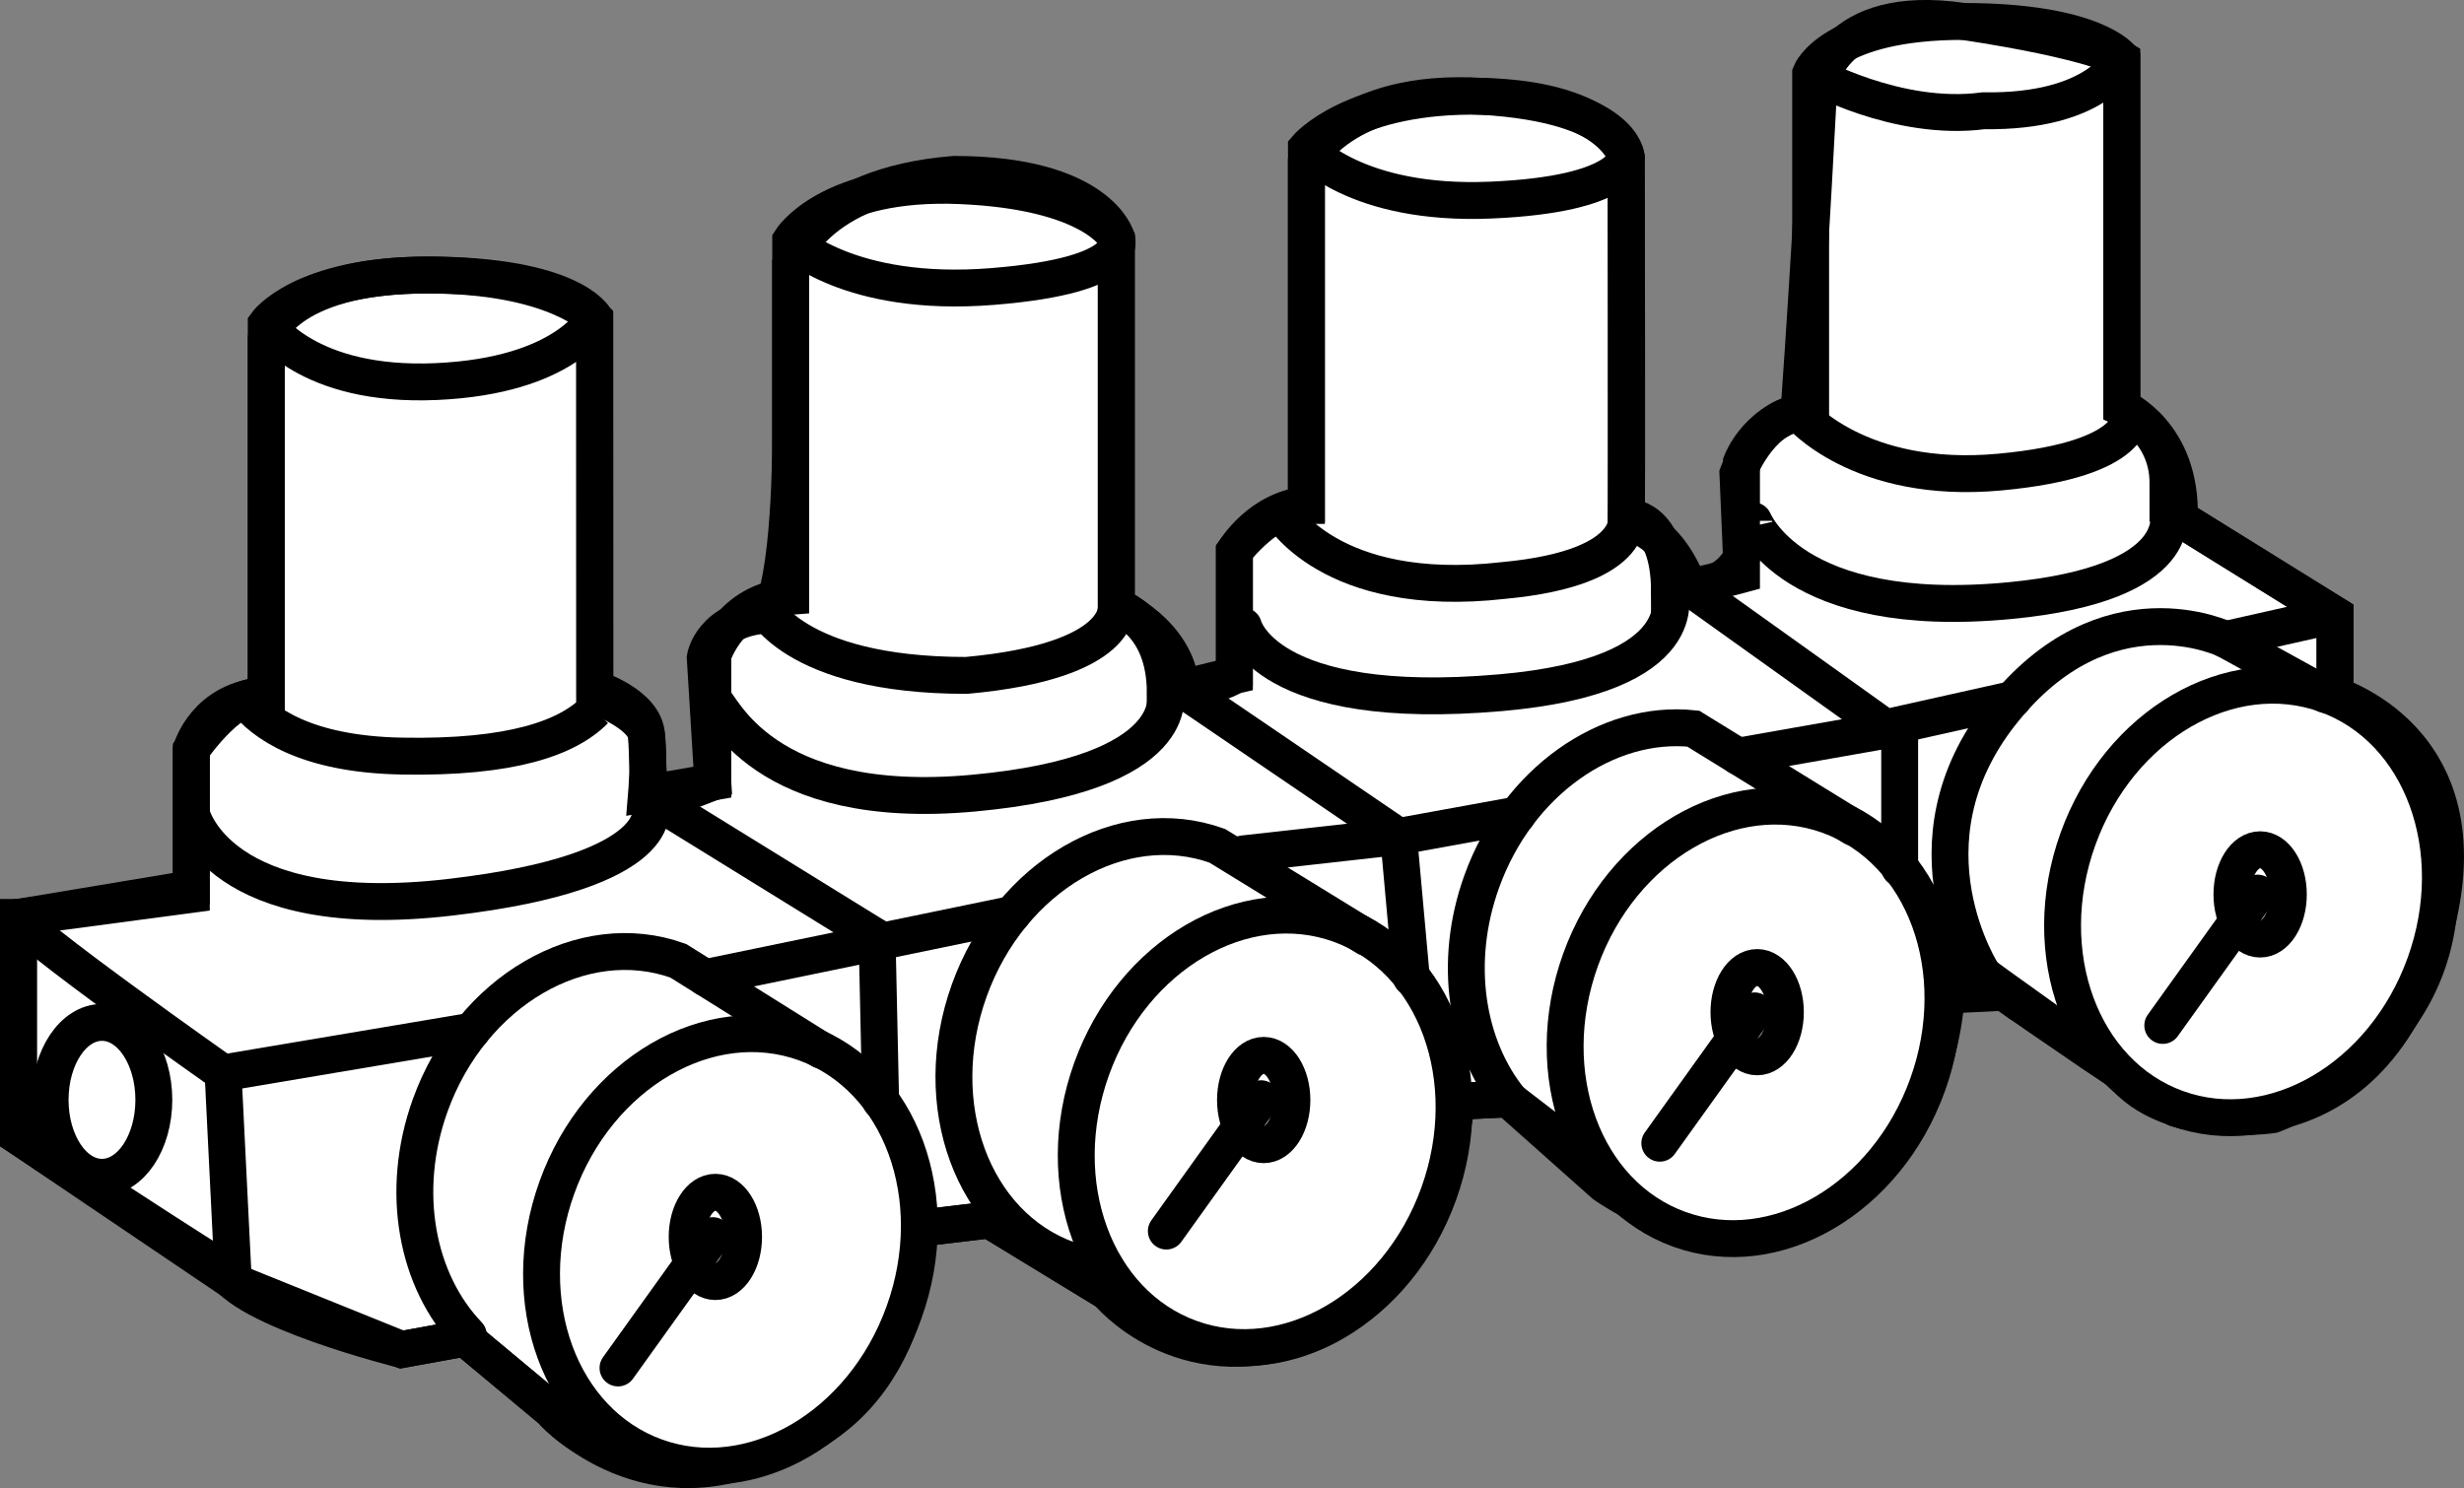 <?xml version="1.0" encoding="iso-8859-1"?>
<!-- Generator: Adobe Illustrator 28.1.0, SVG Export Plug-In . SVG Version: 6.00 Build 0)  -->
<svg version="1.1" id="image" xmlns="http://www.w3.org/2000/svg" xmlns:xlink="http://www.w3.org/1999/xlink" x="0px" y="0px"
	 width="53.447px" height="32.285px" viewBox="0 0 53.447 32.285" enable-background="new 0 0 53.447 32.285"
	 xml:space="preserve">
<rect x="0" y="0" width="53.447" height="32.285" fill="#808080" stroke="none"/>
<path fill="#FFFFFF" stroke="#000000" stroke-width="0.8" stroke-miterlimit="10" d="M0.4,24.653v-4.75l3.75-0.499v-3.142
	c0,0,1-1.447,1.625-1.09c0-2.706,0-7.831,0-7.831s0.375-1.375,3.5-1.375S12.9,6.903,12.9,6.903l0.003,8.034
	c0,0,1.097,0.342,1.122,1.028c0.025,0.687,0.08,1.524,0.08,1.524l1.357-0.523l-0.165-2.699
	c0,0,0.14-0.864,1.371-0.926C17.15,12.657,17.15,9.619,17.15,9.619V5.701c0,0,0.458-1.664,3.542-1.918
	c3.146,0,3.521,1.371,3.521,1.371v8c0,0,1.318,0.569,1.409,1.784c0.706,0,1.153-0.284,1.153-0.284v-2.692
	c0,0,0.75-0.996,1.562-0.996c0-4.062,0-7.438,0-7.438s0.75-1.625,3.812-1.438s3.125,1.312,3.125,1.312
	s0.024,7.585,0,7.813c-0.024,0.228,0.797,0.058,1.367,1.529c0.861,0,1.133-0.654,1.133-0.654l-0.077-1.815
	c0,0,0.443-1.196,1.323-1.315c0.255-3.558,0.431-7.101,0.431-7.101s0.288-1.825,3.136-1.394
	c2.848,0.431,3.438,0.812,3.438,0.812v7.562c0,0,1.307,0.557,1.247,2.404c1.551,0.963,3.378,2.096,3.378,2.096
	v1.75c0,0,3.656,1.072,1.937,5.824c-1.59,4.396-5.38,3.135-5.38,3.135l-1.848-1.218l-2.263-1.622l-0.884,0.381
	c0,0-0.114,3.197-3.255,4.861c-1.782,0.944-4.157-0.752-4.157-0.752l-2.089-1.858l-1.105,0.053
	c0,0-0.52,4.078-3.27,5.075s-4.312-0.94-4.312-0.94l-2.562-1.562L19.9,26.653c0,0,0.062,3.812-3.188,4.812
	s-4.75-0.875-4.75-0.875l-1.875-1.562l-1.375,0.25l-3.651-1.474L0.4,24.653z"/>
<path fill="none" stroke="#000000" stroke-width="0.8" stroke-miterlimit="10" d="M0.4,19.903l3.75-0.625v-3.016
	c0,0,0.312-1.109,1.625-1.171c0-3.688,0-8.062,0-8.062s0.75-1.062,3.5-1.062S12.9,6.903,12.9,6.903v8.188
	c0,0,1.062,0.375,1.125,0.875s0,1.25,0,1.25l1.438-0.25v-2.75c0,0,0.375-1.188,1.688-1.281c0-3.969,0-7.719,0-7.719
	s0.812-1.313,3.688-1.188s3.375,1.125,3.375,1.125v8c0,0,1.062,0.312,1.062,1.875c0.938-0.25,1.5-0.375,1.5-0.375v-2.692
	c0,0,0.562-0.933,1.562-0.996c0-2.625,0-7.75,0-7.75s1-1.188,3.812-1.125s3.125,1.312,3.125,1.312v7.813
	c0,0,0.938-0.063,0.938,1.625c0.875-0.188,1.562-0.375,1.562-0.375v-2.438c0,0,0.375-1,1.5-1.125c0-3.375,0-7.312,0-7.312
	s0.438-1.125,3.312-1.125s3.438,0.812,3.438,0.812v7.562c0,0,1,0.5,1,1.625c0,0.625,0,0.625,0,0.625l3.625,2.25v1.75
	c0,0,2.271,0.562,2.271,4.188s-3.63,4.907-3.63,4.907s-2.266,0.343-3.266-0.907
	c-1.312-0.875-2.562-1.75-2.562-1.75l-1.25,0.062c0,0-0.062,3.438-3.125,4.688s-4.215-0.776-4.215-0.776l-2.16-1.661
	L31.4,23.903c0,0-0.125,3.438-3.438,4.938c-1.562,0.5-3.938-0.812-3.938-0.812l-2.562-1.562L19.9,26.653
	c0,0,0.125,2.875-3.188,4.812c-2.812,1.312-4.75-0.875-4.75-0.875l-1.875-1.562l-1.375,0.25c0,0-3.5-0.875-3.875-1.75
	c-1.5-0.938-4.438-2.875-4.438-2.875V19.903z"/>
<path fill="none" stroke="#000000" stroke-width="0.8" stroke-miterlimit="10" d="M5.775,7.028c0,0,0.875,1.375,3.688,1.25
	S12.9,6.903,12.9,6.903"/>
<path fill="none" stroke="#000000" stroke-width="0.8" stroke-miterlimit="10" d="M17.15,5.216c0,0,1.25,1.25,4.375,1
	c3.125-0.25,2.688-1.063,2.688-1.063"/>
<path fill="none" stroke="#000000" stroke-width="0.8" stroke-miterlimit="10" d="M28.337,3.216c0,0,1.062,1.25,4,1.125
	c2.938-0.125,2.938-0.938,2.938-0.938"/>
<path fill="none" stroke="#000000" stroke-width="0.8" stroke-miterlimit="10" d="M39.275,1.591c0,0,1.875,1.062,3.75,0.812
	c2.5,0.038,3-1.125,3-1.125"/>
<path fill="none" stroke="#000000" stroke-width="0.8" stroke-miterlimit="10" d="M5.303,15.172
	c0.393,0.502,1.313,1.192,3.409,1.231c2.383,0.045,3.601-0.395,4.191-0.995"/>
<path fill="none" stroke="#000000" stroke-width="0.8" stroke-miterlimit="10" d="M16.508,13.097c0,0,0.642,1.556,4.454,1.556
	c3.438-0.312,3.25-1.5,3.25-1.5"/>
<path fill="none" stroke="#000000" stroke-width="0.8" stroke-miterlimit="10" d="M27.77,11.109c0,0,1.065,1.91,4.829,1.486
	c3.059-0.282,2.676-1.486,2.676-1.486"/>
<path fill="none" stroke="#000000" stroke-width="0.8" stroke-miterlimit="10" d="M39.02,8.961c0,0,1.297,1.564,4.356,1.281
	c3.059-0.282,2.837-1.281,2.837-1.281"/>
<path fill="none" stroke="#000000" stroke-width="0.8" stroke-miterlimit="10" d="M4.15,17.653c0,0,0.567,2.404,5.626,1.812
	c4.812-0.562,4.329-1.976,4.329-1.976"/>
<path fill="none" stroke="#000000" stroke-width="0.8" stroke-miterlimit="10" d="M15.463,15.172
	c0.196,0.106,1.043,2.459,5.654,2.035c4.612-0.423,4.158-2.179,4.158-2.179"/>
<path fill="none" stroke="#000000" stroke-width="0.8" stroke-linecap="round" stroke-miterlimit="10" d="M26.971,13.584
	c0,0,0.456,1.893,5.582,1.444c4.285-0.375,3.66-2.188,3.66-2.188"/>
<path fill="none" stroke="#000000" stroke-width="0.8" stroke-miterlimit="10" d="M38.036,11.299
	c0-0.02,0.813,2.183,5.554,1.732c3.927-0.374,3.435-1.94,3.435-1.94"/>
<ellipse transform="matrix(0.339 -0.941 0.941 0.339 -15.038 32.829)" fill="#FFFFFF" stroke="#000000" stroke-width="0.8" stroke-linecap="round" stroke-miterlimit="10" cx="15.838" cy="27.113" rx="4.772" ry="4"/>
<path fill="none" stroke="#000000" stroke-width="0.8" stroke-linecap="round" stroke-miterlimit="10" d="M10.158,28.962
	c-1.119-1.166-1.499-3.114-0.826-4.983c0.893-2.48,3.302-3.883,5.38-3.135l3.099,1.939"/>
<ellipse transform="matrix(0.339 -0.941 0.941 0.339 -4.951 42.039)" fill="#FFFFFF" stroke="#000000" stroke-width="0.8" stroke-linecap="round" stroke-miterlimit="10" cx="27.433" cy="24.542" rx="4.772" ry="4"/>
<path fill="none" stroke="#000000" stroke-width="0.8" stroke-linecap="round" stroke-miterlimit="10" d="M23.995,27.515
	c-0.277-0.027-0.553-0.088-0.823-0.185c-2.079-0.748-3.04-3.365-2.147-5.845c0.893-2.48,3.302-3.883,5.38-3.135
	l3.233,1.987"/>
<ellipse transform="matrix(0.339 -0.941 0.941 0.339 4.281 50.453)" fill="#FFFFFF" stroke="#000000" stroke-width="0.8" stroke-linecap="round" stroke-miterlimit="10" cx="38.036" cy="22.181" rx="4.772" ry="4"/>
<path fill="none" stroke="#000000" stroke-width="0.8" stroke-linecap="round" stroke-miterlimit="10" d="M32.766,23.882
	c-0.962-1.181-1.258-3.003-0.626-4.757c0.781-2.17,2.723-3.516,4.589-3.317l3.472,2.142"/>
<ellipse transform="matrix(0.339 -0.941 0.941 0.339 13.881 58.87)" fill="#FFFFFF" stroke="#000000" stroke-width="0.8" stroke-linecap="round" stroke-miterlimit="10" cx="48.824" cy="19.559" rx="4.772" ry="4"/>
<path fill="none" stroke="#000000" stroke-width="0.8" stroke-linecap="round" stroke-miterlimit="10" d="M43.803,21.765
	l-0.778-0.612c0,0-1.871-2.83,0.389-5.688s4.861-1.591,4.861-1.591l2.166,1.194"/>
<line fill="none" stroke="#000000" stroke-width="0.8" stroke-linecap="round" stroke-miterlimit="10" x1="50.65" y1="13.341" x2="48.275" y2="13.875"/>
<polyline fill="none" stroke="#000000" stroke-width="0.8" stroke-linecap="round" stroke-miterlimit="10" points="43.665,15.172 
	40.9,15.789 36.642,12.745 "/>
<polyline fill="none" stroke="#000000" stroke-width="0.8" stroke-linecap="round" stroke-miterlimit="10" points="37.698,16.407 
	41.206,15.789 41.206,18.834 "/>
<polyline fill="none" stroke="#000000" stroke-width="0.8" stroke-linecap="round" stroke-miterlimit="10" points="25.622,14.938 
	30.337,18.148 32.913,17.68 "/>
<polyline fill="none" stroke="#000000" stroke-width="0.8" stroke-linecap="round" stroke-miterlimit="10" points="30.614,21.21 
	30.337,18.148 26.971,18.524 "/>
<line fill="none" stroke="#000000" stroke-width="0.8" stroke-linecap="round" stroke-miterlimit="10" x1="14.119" y1="17.311" x2="19.025" y2="20.341"/>
<line fill="none" stroke="#000000" stroke-width="0.8" stroke-linecap="round" stroke-miterlimit="10" x1="15.297" y1="21.21" x2="21.957" y2="19.836"/>
<line fill="none" stroke="#000000" stroke-width="0.8" stroke-linecap="round" stroke-miterlimit="10" x1="19.102" y1="23.882" x2="19.025" y2="20.341"/>
<path fill="none" stroke="#000000" stroke-width="0.8" stroke-linecap="round" stroke-miterlimit="10" d="M0.4,19.903
	c0,0.25,4.438,3.375,4.438,3.375l5.394-0.908"/>
<line fill="none" stroke="#000000" stroke-width="0.8" stroke-linecap="round" stroke-miterlimit="10" x1="5.062" y1="27.805" x2="4.838" y2="23.278"/>
<ellipse fill="none" stroke="#000000" stroke-width="0.8" stroke-linecap="round" stroke-miterlimit="10" cx="2.212" cy="23.861" rx="1.125" ry="1.68"/>
<g>
	
		<line fill="none" stroke="#000000" stroke-width="0.8" stroke-linecap="round" stroke-miterlimit="10" x1="13.405" y1="29.678" x2="15.463" y2="26.807"/>
	
		<ellipse fill="none" stroke="#000000" stroke-width="0.8" stroke-linecap="round" stroke-miterlimit="10" cx="15.517" cy="26.835" rx="0.612" ry="0.969"/>
</g>
<g>
	
		<line fill="none" stroke="#000000" stroke-width="0.8" stroke-linecap="round" stroke-miterlimit="10" x1="25.299" y1="26.708" x2="27.356" y2="23.837"/>
	
		<ellipse fill="none" stroke="#000000" stroke-width="0.8" stroke-linecap="round" stroke-miterlimit="10" cx="27.411" cy="23.865" rx="0.612" ry="0.969"/>
</g>
<g>
	
		<line fill="none" stroke="#000000" stroke-width="0.8" stroke-linecap="round" stroke-miterlimit="10" x1="36.003" y1="24.802" x2="38.061" y2="21.931"/>
	
		<ellipse fill="none" stroke="#000000" stroke-width="0.8" stroke-linecap="round" stroke-miterlimit="10" cx="38.115" cy="21.959" rx="0.612" ry="0.969"/>
</g>
<g>
	
		<line fill="none" stroke="#000000" stroke-width="0.8" stroke-linecap="round" stroke-miterlimit="10" x1="46.913" y1="22.247" x2="48.971" y2="19.376"/>
	
		<ellipse fill="none" stroke="#000000" stroke-width="0.8" stroke-linecap="round" stroke-miterlimit="10" cx="49.025" cy="19.404" rx="0.612" ry="0.969"/>
</g>
</svg>

